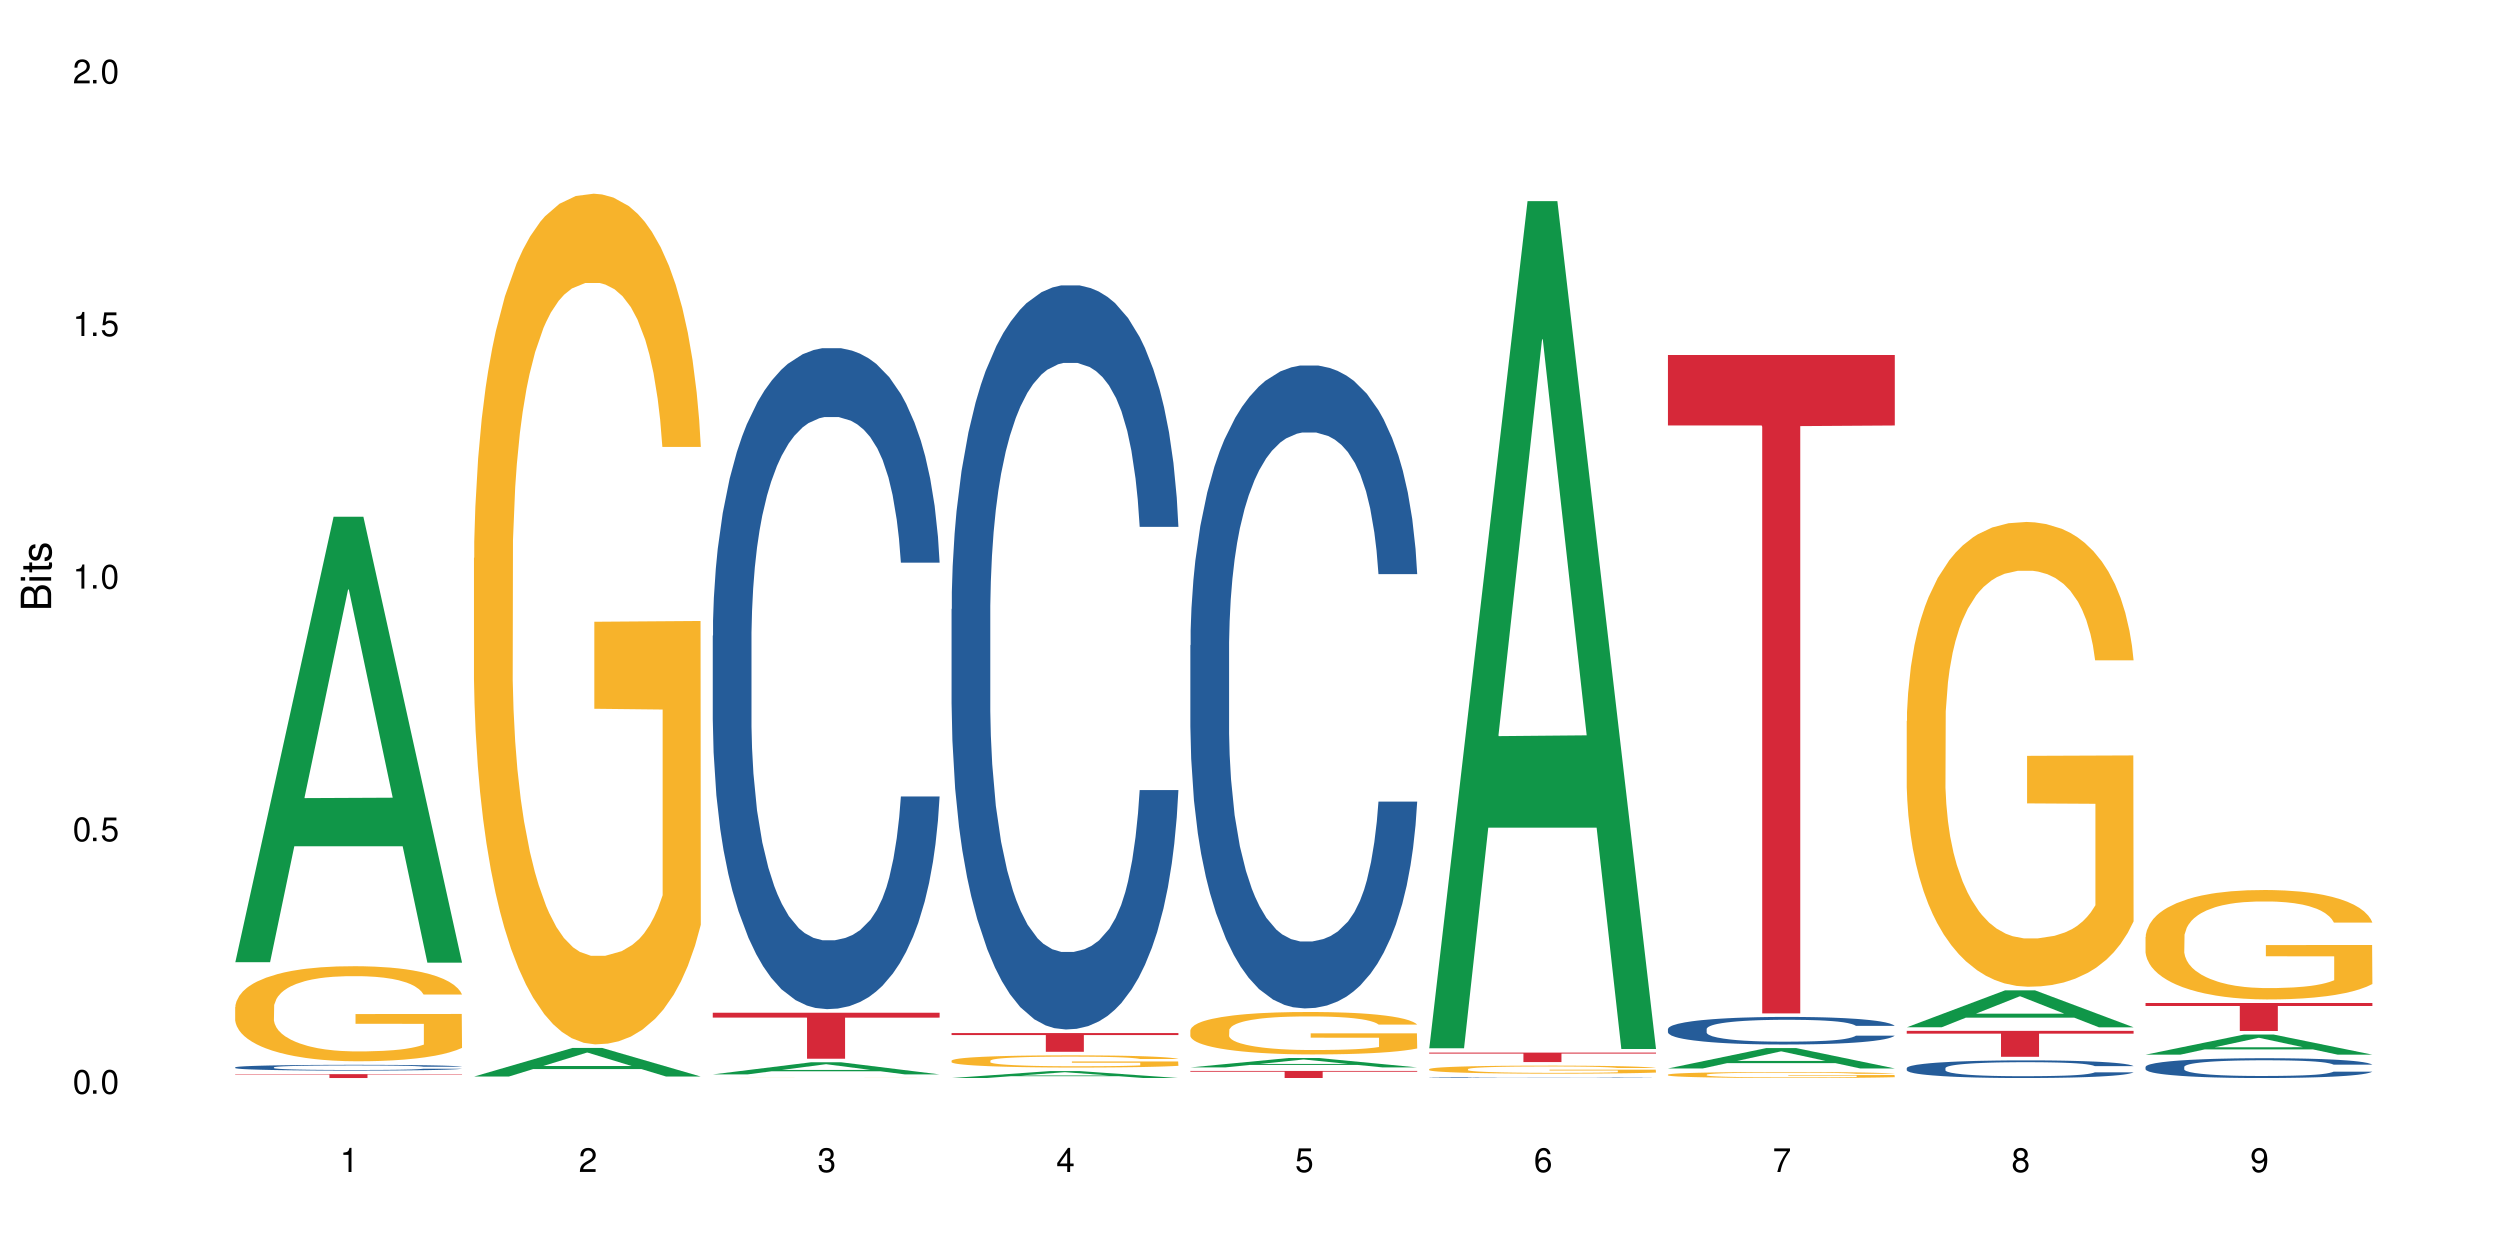 <?xml version="1.0" encoding="UTF-8"?>
<svg xmlns="http://www.w3.org/2000/svg" xmlns:xlink="http://www.w3.org/1999/xlink" width="720" height="360" viewBox="0 0 720 360">
<defs>
<g>
<g id="glyph-0-0">
</g>
<g id="glyph-0-1">
<path d="M 2.641 -6.938 C 2 -6.938 1.422 -6.656 1.078 -6.172 C 0.641 -5.562 0.406 -4.641 0.406 -3.359 C 0.406 -1.016 1.188 0.219 2.641 0.219 C 4.078 0.219 4.859 -1.016 4.859 -3.297 C 4.859 -4.641 4.656 -5.547 4.203 -6.172 C 3.844 -6.656 3.281 -6.938 2.641 -6.938 Z M 2.641 -6.188 C 3.547 -6.188 4 -5.25 4 -3.375 C 4 -1.406 3.562 -0.484 2.625 -0.484 C 1.734 -0.484 1.281 -1.438 1.281 -3.344 C 1.281 -5.25 1.734 -6.188 2.641 -6.188 Z M 2.641 -6.188 "/>
</g>
<g id="glyph-0-2">
<path d="M 1.828 -1 L 0.828 -1 L 0.828 0 L 1.828 0 Z M 1.828 -1 "/>
</g>
<g id="glyph-0-3">
<path d="M 4.562 -6.797 L 1.062 -6.797 L 0.547 -3.094 L 1.328 -3.094 C 1.719 -3.562 2.047 -3.734 2.578 -3.734 C 3.484 -3.734 4.062 -3.109 4.062 -2.094 C 4.062 -1.125 3.484 -0.531 2.578 -0.531 C 1.828 -0.531 1.375 -0.906 1.188 -1.672 L 0.328 -1.672 C 0.453 -1.109 0.547 -0.844 0.75 -0.594 C 1.125 -0.078 1.828 0.219 2.594 0.219 C 3.969 0.219 4.922 -0.781 4.922 -2.219 C 4.922 -3.562 4.031 -4.484 2.719 -4.484 C 2.25 -4.484 1.859 -4.359 1.469 -4.062 L 1.734 -5.969 L 4.562 -5.969 Z M 4.562 -6.797 "/>
</g>
<g id="glyph-0-4">
<path d="M 2.484 -4.938 L 2.484 0 L 3.328 0 L 3.328 -6.938 L 2.766 -6.938 C 2.469 -5.875 2.281 -5.734 0.984 -5.562 L 0.984 -4.938 Z M 2.484 -4.938 "/>
</g>
<g id="glyph-0-5">
<path d="M 4.859 -0.828 L 1.281 -0.828 C 1.359 -1.406 1.672 -1.781 2.5 -2.281 L 3.469 -2.828 C 4.406 -3.344 4.906 -4.062 4.906 -4.906 C 4.906 -5.484 4.672 -6.031 4.266 -6.406 C 3.859 -6.766 3.375 -6.938 2.719 -6.938 C 1.859 -6.938 1.219 -6.625 0.844 -6.031 C 0.609 -5.672 0.5 -5.234 0.484 -4.531 L 1.328 -4.531 C 1.359 -5.016 1.406 -5.281 1.531 -5.516 C 1.75 -5.938 2.188 -6.203 2.703 -6.203 C 3.469 -6.203 4.031 -5.641 4.031 -4.891 C 4.031 -4.344 3.719 -3.859 3.125 -3.516 L 2.234 -3 C 0.812 -2.172 0.406 -1.531 0.328 -0.016 L 4.859 -0.016 Z M 4.859 -0.828 "/>
</g>
<g id="glyph-0-6">
<path d="M 2.125 -3.188 L 2.578 -3.188 C 3.5 -3.188 3.984 -2.766 3.984 -1.922 C 3.984 -1.062 3.469 -0.531 2.594 -0.531 C 1.656 -0.531 1.203 -1 1.156 -2.016 L 0.312 -2.016 C 0.344 -1.453 0.438 -1.094 0.609 -0.781 C 0.953 -0.109 1.625 0.219 2.547 0.219 C 3.953 0.219 4.859 -0.625 4.859 -1.938 C 4.859 -2.828 4.516 -3.297 3.703 -3.594 C 4.344 -3.844 4.656 -4.328 4.656 -5.031 C 4.656 -6.219 3.875 -6.938 2.578 -6.938 C 1.203 -6.938 0.484 -6.172 0.453 -4.703 L 1.297 -4.703 C 1.312 -5.125 1.344 -5.359 1.453 -5.578 C 1.641 -5.969 2.062 -6.203 2.594 -6.203 C 3.344 -6.203 3.797 -5.75 3.797 -5 C 3.797 -4.516 3.609 -4.219 3.25 -4.047 C 3.016 -3.953 2.703 -3.922 2.125 -3.906 Z M 2.125 -3.188 "/>
</g>
<g id="glyph-0-7">
<path d="M 3.141 -1.672 L 3.141 0 L 3.984 0 L 3.984 -1.672 L 4.984 -1.672 L 4.984 -2.438 L 3.984 -2.438 L 3.984 -6.938 L 3.359 -6.938 L 0.266 -2.578 L 0.266 -1.672 Z M 3.141 -2.438 L 1 -2.438 L 3.141 -5.5 Z M 3.141 -2.438 "/>
</g>
<g id="glyph-0-8">
<path d="M 4.781 -5.125 C 4.609 -6.266 3.891 -6.938 2.844 -6.938 C 2.094 -6.938 1.422 -6.578 1.031 -5.953 C 0.594 -5.266 0.406 -4.422 0.406 -3.172 C 0.406 -2 0.578 -1.25 0.984 -0.641 C 1.359 -0.078 1.953 0.219 2.703 0.219 C 3.984 0.219 4.922 -0.75 4.922 -2.094 C 4.922 -3.375 4.062 -4.281 2.844 -4.281 C 2.172 -4.281 1.641 -4.031 1.281 -3.516 C 1.281 -5.234 1.828 -6.188 2.797 -6.188 C 3.391 -6.188 3.797 -5.797 3.938 -5.125 Z M 2.734 -3.531 C 3.547 -3.531 4.062 -2.953 4.062 -2.031 C 4.062 -1.156 3.484 -0.531 2.703 -0.531 C 1.922 -0.531 1.328 -1.188 1.328 -2.078 C 1.328 -2.938 1.906 -3.531 2.734 -3.531 Z M 2.734 -3.531 "/>
</g>
<g id="glyph-0-9">
<path d="M 4.984 -6.797 L 0.438 -6.797 L 0.438 -5.969 L 4.109 -5.969 C 2.5 -3.656 1.828 -2.234 1.328 0 L 2.219 0 C 2.594 -2.172 3.453 -4.047 4.984 -6.094 Z M 4.984 -6.797 "/>
</g>
<g id="glyph-0-10">
<path d="M 3.75 -3.656 C 4.469 -4.094 4.688 -4.438 4.688 -5.078 C 4.688 -6.172 3.844 -6.938 2.641 -6.938 C 1.438 -6.938 0.594 -6.172 0.594 -5.094 C 0.594 -4.438 0.812 -4.094 1.516 -3.656 C 0.734 -3.266 0.359 -2.703 0.359 -1.922 C 0.359 -0.656 1.281 0.219 2.641 0.219 C 3.984 0.219 4.922 -0.656 4.922 -1.922 C 4.922 -2.703 4.531 -3.266 3.75 -3.656 Z M 2.641 -6.188 C 3.359 -6.188 3.812 -5.75 3.812 -5.062 C 3.812 -4.406 3.344 -3.984 2.641 -3.984 C 1.922 -3.984 1.453 -4.406 1.453 -5.078 C 1.453 -5.75 1.922 -6.188 2.641 -6.188 Z M 2.641 -3.266 C 3.484 -3.266 4.062 -2.719 4.062 -1.906 C 4.062 -1.078 3.484 -0.531 2.625 -0.531 C 1.797 -0.531 1.219 -1.094 1.219 -1.906 C 1.219 -2.719 1.781 -3.266 2.641 -3.266 Z M 2.641 -3.266 "/>
</g>
<g id="glyph-0-11">
<path d="M 0.516 -1.578 C 0.672 -0.453 1.406 0.219 2.438 0.219 C 3.188 0.219 3.859 -0.141 4.266 -0.766 C 4.688 -1.453 4.891 -2.297 4.891 -3.547 C 4.891 -4.719 4.703 -5.453 4.312 -6.078 C 3.938 -6.641 3.344 -6.938 2.594 -6.938 C 1.297 -6.938 0.359 -5.969 0.359 -4.625 C 0.359 -3.344 1.234 -2.453 2.453 -2.453 C 3.094 -2.453 3.578 -2.672 4.016 -3.203 C 4 -1.484 3.469 -0.531 2.5 -0.531 C 1.906 -0.531 1.484 -0.906 1.359 -1.578 Z M 2.578 -6.203 C 3.375 -6.203 3.969 -5.531 3.969 -4.641 C 3.969 -3.797 3.391 -3.188 2.547 -3.188 C 1.734 -3.188 1.234 -3.766 1.234 -4.688 C 1.234 -5.562 1.797 -6.203 2.578 -6.203 Z M 2.578 -6.203 "/>
</g>
<g id="glyph-1-0">
</g>
<g id="glyph-1-1">
<path d="M 0 -0.953 L 0 -4.891 C 0 -5.719 -0.234 -6.344 -0.734 -6.797 C -1.188 -7.234 -1.812 -7.469 -2.5 -7.469 C -3.547 -7.469 -4.188 -7 -4.625 -5.875 C -4.984 -6.688 -5.625 -7.094 -6.531 -7.094 C -7.172 -7.094 -7.734 -6.859 -8.141 -6.391 C -8.562 -5.922 -8.75 -5.344 -8.75 -4.5 L -8.75 -0.953 Z M -4.984 -2.062 L -7.766 -2.062 L -7.766 -4.219 C -7.766 -4.844 -7.688 -5.203 -7.453 -5.5 C -7.219 -5.812 -6.859 -5.969 -6.375 -5.969 C -5.891 -5.969 -5.531 -5.812 -5.297 -5.5 C -5.062 -5.203 -4.984 -4.844 -4.984 -4.219 Z M -0.984 -2.062 L -4 -2.062 L -4 -4.781 C -4 -5.766 -3.438 -6.359 -2.484 -6.359 C -1.547 -6.359 -0.984 -5.766 -0.984 -4.781 Z M -0.984 -2.062 "/>
</g>
<g id="glyph-1-2">
<path d="M -6.281 -1.797 L -6.281 -0.797 L 0 -0.797 L 0 -1.797 Z M -8.75 -1.797 L -8.75 -0.797 L -7.484 -0.797 L -7.484 -1.797 Z M -8.75 -1.797 "/>
</g>
<g id="glyph-1-3">
<path d="M -6.281 -3.047 L -6.281 -2.016 L -8.016 -2.016 L -8.016 -1.016 L -6.281 -1.016 L -6.281 -0.172 L -5.469 -0.172 L -5.469 -1.016 L -0.719 -1.016 C -0.078 -1.016 0.281 -1.453 0.281 -2.234 C 0.281 -2.5 0.25 -2.719 0.188 -3.047 L -0.641 -3.047 C -0.609 -2.906 -0.594 -2.766 -0.594 -2.562 C -0.594 -2.141 -0.719 -2.016 -1.156 -2.016 L -5.469 -2.016 L -5.469 -3.047 Z M -6.281 -3.047 "/>
</g>
<g id="glyph-1-4">
<path d="M -4.531 -5.25 C -5.766 -5.25 -6.469 -4.422 -6.469 -2.969 C -6.469 -1.516 -5.719 -0.562 -4.547 -0.562 C -3.562 -0.562 -3.094 -1.062 -2.734 -2.562 L -2.516 -3.484 C -2.344 -4.188 -2.094 -4.469 -1.641 -4.469 C -1.047 -4.469 -0.641 -3.875 -0.641 -3 C -0.641 -2.453 -0.797 -2 -1.062 -1.75 C -1.25 -1.594 -1.422 -1.531 -1.875 -1.469 L -1.875 -0.406 C -0.422 -0.453 0.281 -1.266 0.281 -2.922 C 0.281 -4.5 -0.5 -5.516 -1.719 -5.516 C -2.656 -5.516 -3.172 -4.984 -3.469 -3.734 L -3.703 -2.766 C -3.891 -1.953 -4.156 -1.609 -4.594 -1.609 C -5.188 -1.609 -5.547 -2.125 -5.547 -2.938 C -5.547 -3.75 -5.203 -4.172 -4.531 -4.203 Z M -4.531 -5.25 "/>
</g>
</g>
</defs>
<rect x="-72" y="-36" width="864" height="432" fill="rgb(100%, 100%, 100%)" fill-opacity="1"/>
<path fill-rule="nonzero" fill="rgb(6.275%, 58.824%, 28.235%)" fill-opacity="1" d="M 67.73 277.121 L 67.801 277 L 96.07 148.828 L 104.656 148.828 L 133.066 277.242 L 123.082 277.242 L 115.965 243.723 L 84.762 243.723 L 77.781 277.121 L 67.73 277.121 L 87.766 229.855 L 113.102 229.734 L 100.469 169.809 L 100.328 169.688 L 100.188 170.047 L 87.695 229.734 L 87.766 229.855 Z M 67.73 277.121 "/>
<path fill-rule="nonzero" fill="rgb(14.51%, 36.078%, 60%)" fill-opacity="1" d="M 67.73 307.395 L 67.812 307.391 L 67.812 307.355 L 68.051 307.297 L 68.605 307.227 L 69.164 307.176 L 70.598 307.086 L 72.59 307 L 74.664 306.934 L 76.176 306.895 L 77.531 306.863 L 80.637 306.809 L 82.629 306.777 L 84.781 306.754 L 87.41 306.727 L 89.324 306.711 L 93.625 306.688 L 96.812 306.676 L 99.281 306.672 L 104.621 306.672 L 107.809 306.68 L 110.117 306.688 L 112.668 306.699 L 114.82 306.711 L 118.562 306.746 L 121.91 306.789 L 123.426 306.812 L 125.816 306.859 L 127.648 306.902 L 128.922 306.945 L 130.355 307 L 131.629 307.066 L 132.586 307.145 L 133.066 307.211 L 121.91 307.211 L 121.352 307.148 L 120.715 307.102 L 119.52 307.039 L 118.324 306.996 L 116.652 306.953 L 115.137 306.926 L 113.066 306.895 L 111.234 306.879 L 109.32 306.863 L 107.488 306.855 L 103.984 306.844 L 99.922 306.844 L 98.406 306.848 L 95.297 306.859 L 93.625 306.871 L 91.234 306.891 L 89.562 306.91 L 87.57 306.941 L 86.215 306.969 L 84.543 307.008 L 83.348 307.043 L 81.992 307.094 L 81.195 307.129 L 80.48 307.172 L 79.84 307.223 L 79.363 307.273 L 79.043 307.332 L 78.887 307.387 L 78.887 307.621 L 79.043 307.676 L 79.441 307.738 L 80.48 307.832 L 81.992 307.91 L 83.746 307.977 L 85.418 308.02 L 86.375 308.043 L 87.648 308.066 L 89.641 308.098 L 92.512 308.125 L 94.184 308.141 L 96.734 308.152 L 99.363 308.156 L 102.867 308.156 L 105.977 308.152 L 108.047 308.145 L 110.199 308.133 L 113.145 308.105 L 114.98 308.082 L 116.57 308.051 L 117.766 308.023 L 118.562 308 L 119.758 307.953 L 120.715 307.902 L 121.434 307.848 L 121.91 307.797 L 133.066 307.797 L 132.586 307.855 L 131.871 307.918 L 131.152 307.961 L 130.039 308.012 L 128.762 308.059 L 126.93 308.113 L 125.418 308.148 L 123.426 308.188 L 121.59 308.215 L 119.602 308.238 L 116.652 308.27 L 114.738 308.285 L 112.668 308.301 L 110.199 308.312 L 107.09 308.32 L 103.746 308.328 L 97.289 308.328 L 94.82 308.32 L 91.555 308.309 L 87.492 308.281 L 84.543 308.25 L 82.23 308.223 L 80.238 308.191 L 78.008 308.152 L 75.141 308.086 L 73.387 308.031 L 72.191 307.992 L 70.84 307.93 L 69.883 307.879 L 68.766 307.793 L 67.969 307.688 L 67.73 307.602 Z M 67.73 307.395 "/>
<path fill-rule="nonzero" fill="rgb(96.863%, 70.196%, 16.863%)" fill-opacity="1" d="M 67.73 289.996 L 67.812 289.969 L 67.812 289.469 L 68.129 288.344 L 68.926 286.793 L 69.961 285.52 L 71.078 284.52 L 71.793 283.992 L 72.988 283.242 L 74.023 282.691 L 76.656 281.566 L 80 280.516 L 81.832 280.066 L 83.906 279.641 L 86.852 279.164 L 88.207 278.992 L 92.352 278.59 L 97.051 278.34 L 102.23 278.266 L 104.621 278.289 L 107.887 278.391 L 112.348 278.664 L 114.898 278.914 L 116.891 279.164 L 118.961 279.492 L 121.512 279.992 L 123.902 280.59 L 125.816 281.191 L 127.727 281.941 L 129.32 282.742 L 130.676 283.617 L 131.871 284.668 L 132.586 285.543 L 133.066 286.418 L 121.988 286.418 L 121.352 285.543 L 120.637 284.867 L 119.441 284.043 L 118.246 283.441 L 117.051 282.969 L 114.82 282.316 L 112.906 281.918 L 110.516 281.566 L 108.207 281.34 L 105.578 281.191 L 103.984 281.141 L 99.762 281.141 L 95.938 281.316 L 93.707 281.516 L 92.113 281.715 L 89.879 282.094 L 88.527 282.391 L 87.73 282.594 L 85.34 283.367 L 83.746 284.066 L 82.871 284.543 L 81.754 285.293 L 80.957 285.969 L 80.082 286.969 L 79.602 287.719 L 78.965 289.418 L 78.887 293.922 L 79.125 294.871 L 79.602 295.895 L 80.238 296.797 L 81.195 297.746 L 82.152 298.473 L 83.824 299.449 L 85.258 300.098 L 86.375 300.523 L 88.527 301.199 L 89.402 301.422 L 91.473 301.875 L 93.625 302.223 L 96.254 302.523 L 98.246 302.672 L 101.434 302.797 L 105.496 302.797 L 110.277 302.648 L 113.305 302.449 L 115.379 302.25 L 116.73 302.074 L 118.406 301.797 L 119.602 301.547 L 120.715 301.273 L 122.07 300.848 L 122.07 294.871 L 102.391 294.848 L 102.391 292.047 L 132.984 292.02 L 133.066 301.797 L 131.391 302.473 L 129.32 303.125 L 127.328 303.625 L 125.258 304.051 L 122.309 304.523 L 119.918 304.824 L 116.254 305.176 L 112.906 305.398 L 109.402 305.551 L 106.293 305.625 L 102.629 305.648 L 99.363 305.602 L 95.855 305.449 L 93.066 305.25 L 90.52 305 L 87.969 304.676 L 84.781 304.148 L 82.711 303.723 L 80.559 303.199 L 78.406 302.574 L 76.496 301.898 L 75.219 301.375 L 73.945 300.773 L 72.59 300.023 L 71.316 299.172 L 70.359 298.398 L 69.484 297.523 L 68.848 296.695 L 68.211 295.57 L 67.891 294.672 L 67.73 293.895 Z M 67.73 289.996 "/>
<path fill-rule="nonzero" fill="rgb(83.922%, 15.686%, 22.353%)" fill-opacity="1" d="M 67.73 309.352 L 133.066 309.352 L 133.066 309.473 L 105.836 309.473 L 105.836 310.473 L 94.879 310.473 L 94.879 309.473 L 67.73 309.473 Z M 67.73 309.352 "/>
<path fill-rule="nonzero" fill="rgb(6.275%, 58.824%, 28.235%)" fill-opacity="1" d="M 136.504 310.043 L 136.574 310.035 L 164.844 301.809 L 173.43 301.809 L 201.836 310.051 L 191.855 310.051 L 184.738 307.898 L 153.535 307.898 L 146.555 310.043 L 136.504 310.043 L 156.535 307.008 L 181.875 307 L 169.242 303.152 L 169.102 303.145 L 168.961 303.168 L 156.469 307 L 156.535 307.008 Z M 136.504 310.043 "/>
<path fill-rule="nonzero" fill="rgb(96.863%, 70.196%, 16.863%)" fill-opacity="1" d="M 136.504 160.719 L 136.582 160.492 L 136.582 156.02 L 136.902 145.949 L 137.699 132.078 L 138.734 120.668 L 139.852 111.715 L 140.566 107.02 L 141.762 100.305 L 142.797 95.383 L 145.426 85.312 L 148.773 75.918 L 150.605 71.891 L 152.68 68.086 L 155.625 63.836 L 156.98 62.27 L 161.125 58.688 L 165.824 56.449 L 171.004 55.781 L 173.395 56.004 L 176.66 56.898 L 181.121 59.359 L 183.672 61.598 L 185.664 63.836 L 187.734 66.742 L 190.285 71.219 L 192.676 76.59 L 194.586 81.957 L 196.5 88.672 L 198.094 95.832 L 199.449 103.66 L 200.645 113.059 L 201.359 120.891 L 201.836 128.723 L 190.762 128.723 L 190.125 120.891 L 189.41 114.848 L 188.215 107.465 L 187.02 102.094 L 185.824 97.844 L 183.594 92.027 L 181.68 88.445 L 179.289 85.312 L 176.98 83.301 L 174.348 81.957 L 172.758 81.512 L 168.535 81.512 L 164.707 83.078 L 162.477 84.867 L 160.883 86.656 L 158.652 90.012 L 157.301 92.699 L 156.504 94.488 L 154.113 101.426 L 152.52 107.688 L 151.641 111.941 L 150.527 118.652 L 149.73 124.695 L 148.852 133.645 L 148.375 140.355 L 147.738 155.57 L 147.66 195.848 L 147.898 204.348 L 148.375 213.523 L 149.012 221.578 L 149.969 230.078 L 150.926 236.566 L 152.598 245.293 L 154.031 251.113 L 155.148 254.914 L 157.301 260.957 L 158.176 262.969 L 160.246 266.996 L 162.398 270.129 L 165.027 272.816 L 167.02 274.156 L 170.207 275.277 L 174.27 275.277 L 179.051 273.934 L 182.078 272.145 L 184.148 270.355 L 185.504 268.789 L 187.176 266.328 L 188.371 264.09 L 189.488 261.629 L 190.844 257.824 L 190.844 204.348 L 171.164 204.125 L 171.164 179.066 L 201.758 178.84 L 201.836 266.328 L 200.164 272.367 L 198.094 278.184 L 196.102 282.66 L 194.031 286.465 L 191.082 290.715 L 188.691 293.398 L 185.027 296.531 L 181.68 298.547 L 178.176 299.891 L 175.066 300.559 L 171.402 300.785 L 168.137 300.336 L 164.629 298.992 L 161.84 297.203 L 159.289 294.965 L 156.742 292.059 L 153.555 287.359 L 151.484 283.555 L 149.332 278.855 L 147.18 273.262 L 145.27 267.223 L 143.992 262.523 L 142.719 257.152 L 141.363 250.441 L 140.09 242.832 L 139.133 235.898 L 138.258 228.066 L 137.617 220.684 L 136.98 210.613 L 136.664 202.559 L 136.504 195.621 Z M 136.504 160.719 "/>
<path fill-rule="nonzero" fill="rgb(6.275%, 58.824%, 28.235%)" fill-opacity="1" d="M 205.277 309.426 L 205.348 309.422 L 233.617 305.93 L 242.203 305.93 L 270.609 309.43 L 260.629 309.43 L 253.508 308.516 L 222.309 308.516 L 215.328 309.426 L 205.277 309.426 L 225.309 308.137 L 250.648 308.133 L 238.012 306.5 L 237.875 306.496 L 237.734 306.508 L 225.238 308.133 L 225.309 308.137 Z M 205.277 309.426 "/>
<path fill-rule="nonzero" fill="rgb(14.51%, 36.078%, 60%)" fill-opacity="1" d="M 205.277 183.102 L 205.355 182.926 L 205.355 178.75 L 205.594 172.137 L 206.152 163.785 L 206.711 158.043 L 208.145 147.777 L 210.137 137.859 L 212.207 130.203 L 213.723 125.68 L 215.078 122.199 L 218.184 115.758 L 220.176 112.453 L 222.328 109.496 L 224.957 106.535 L 226.867 104.797 L 231.172 102.012 L 234.359 100.793 L 236.828 100.273 L 242.168 100.273 L 245.352 100.969 L 247.664 101.84 L 250.215 103.23 L 252.363 104.797 L 256.109 108.625 L 259.457 113.496 L 260.969 116.281 L 263.359 121.676 L 265.191 126.895 L 266.469 131.422 L 267.902 137.859 L 269.176 145.688 L 270.133 154.562 L 270.609 162.047 L 259.457 162.047 L 258.898 155.086 L 258.262 149.691 L 257.066 142.559 L 255.871 137.512 L 254.195 132.465 L 252.684 129.156 L 250.613 125.852 L 248.777 123.766 L 246.867 122.199 L 245.035 121.152 L 241.527 120.109 L 237.465 120.109 L 235.953 120.457 L 232.844 121.852 L 231.172 123.066 L 228.781 125.504 L 227.109 127.766 L 225.117 131.246 L 223.762 134.203 L 222.09 138.73 L 220.895 142.73 L 219.539 148.473 L 218.742 152.824 L 218.023 157.695 L 217.387 163.438 L 216.91 169.527 L 216.59 175.965 L 216.43 182.23 L 216.43 209.203 L 216.59 215.465 L 216.988 222.773 L 218.023 233.391 L 219.539 242.613 L 221.293 249.922 L 222.965 255.141 L 223.922 257.578 L 225.195 260.359 L 227.188 263.84 L 230.055 267.32 L 231.73 268.715 L 234.277 270.105 L 236.906 270.801 L 240.414 270.801 L 243.52 270.105 L 245.594 269.234 L 247.742 267.844 L 250.691 264.887 L 252.523 262.102 L 254.117 258.793 L 255.312 255.488 L 256.109 252.703 L 257.305 247.309 L 258.262 241.395 L 258.977 235.305 L 259.457 229.387 L 270.609 229.387 L 270.133 236.348 L 269.414 243.133 L 268.699 248.18 L 267.582 254.27 L 266.309 259.664 L 264.477 265.754 L 262.961 269.758 L 260.969 274.109 L 259.137 277.414 L 257.145 280.371 L 254.195 283.852 L 252.285 285.594 L 250.215 287.16 L 247.742 288.551 L 244.637 289.77 L 241.289 290.465 L 238.184 290.637 L 234.836 290.289 L 232.367 289.594 L 229.098 288.027 L 225.035 284.895 L 222.09 281.59 L 219.777 278.285 L 217.785 274.805 L 215.555 270.105 L 212.688 262.449 L 210.934 256.531 L 209.738 251.66 L 208.383 244.875 L 207.426 238.785 L 206.312 229.039 L 205.516 216.684 L 205.277 207.113 Z M 205.277 183.102 "/>
<path fill-rule="nonzero" fill="rgb(96.863%, 70.196%, 16.863%)" fill-opacity="1" d="M 205.277 310.461 L 205.676 310.461 L 206.473 310.457 L 211.57 310.457 L 214.199 310.453 L 263.359 310.453 L 265.273 310.457 L 270.609 310.457 L 250.453 310.457 L 248.062 310.453 L 229.656 310.453 L 227.426 310.457 L 218.504 310.457 L 217.625 310.461 L 216.512 310.461 L 216.43 310.465 L 217.785 310.465 L 218.742 310.469 L 229.02 310.469 L 231.172 310.473 L 252.922 310.473 L 254.277 310.469 L 259.613 310.469 L 259.613 310.465 L 239.934 310.465 L 270.531 310.465 L 270.609 310.469 L 268.938 310.473 L 215.953 310.473 L 214.039 310.469 L 207.027 310.469 L 206.391 310.465 L 205.277 310.465 Z M 205.277 310.461 "/>
<path fill-rule="nonzero" fill="rgb(83.922%, 15.686%, 22.353%)" fill-opacity="1" d="M 205.277 291.66 L 270.609 291.66 L 270.609 293.078 L 243.383 293.09 L 243.383 304.906 L 232.426 304.906 L 232.426 293.105 L 232.266 293.078 L 205.277 293.078 Z M 205.277 291.66 "/>
<path fill-rule="nonzero" fill="rgb(6.275%, 58.824%, 28.235%)" fill-opacity="1" d="M 274.051 310.473 L 274.117 310.469 L 302.387 308.473 L 310.973 308.473 L 339.383 310.473 L 329.402 310.473 L 322.281 309.953 L 291.082 309.953 L 284.102 310.473 L 274.051 310.473 L 294.082 309.734 L 319.422 309.734 L 306.785 308.801 L 306.645 308.801 L 306.508 308.805 L 294.012 309.734 L 294.082 309.734 Z M 274.051 310.473 "/>
<path fill-rule="nonzero" fill="rgb(14.51%, 36.078%, 60%)" fill-opacity="1" d="M 274.051 175.438 L 274.129 175.242 L 274.129 170.539 L 274.367 163.098 L 274.926 153.695 L 275.484 147.23 L 276.918 135.672 L 278.91 124.508 L 280.98 115.887 L 282.496 110.793 L 283.848 106.875 L 286.957 99.629 L 288.949 95.906 L 291.102 92.578 L 293.73 89.246 L 295.641 87.289 L 299.945 84.152 L 303.129 82.781 L 305.602 82.195 L 310.938 82.195 L 314.125 82.977 L 316.438 83.957 L 318.984 85.523 L 321.137 87.289 L 324.883 91.598 L 328.23 97.082 L 329.742 100.215 L 332.133 106.289 L 333.965 112.164 L 335.238 117.258 L 336.676 124.508 L 337.949 133.32 L 338.906 143.312 L 339.383 151.734 L 328.23 151.734 L 327.672 143.898 L 327.035 137.828 L 325.84 129.797 L 324.645 124.113 L 322.969 118.434 L 321.457 114.711 L 319.383 110.992 L 317.551 108.641 L 315.641 106.875 L 313.809 105.703 L 310.301 104.527 L 306.238 104.527 L 304.723 104.918 L 301.617 106.484 L 299.945 107.855 L 297.555 110.598 L 295.879 113.145 L 293.887 117.062 L 292.535 120.395 L 290.859 125.484 L 289.664 129.992 L 288.312 136.457 L 287.516 141.352 L 286.797 146.84 L 286.16 153.301 L 285.684 160.16 L 285.363 167.406 L 285.203 174.457 L 285.203 204.82 L 285.363 211.871 L 285.762 220.102 L 286.797 232.051 L 288.312 242.43 L 290.062 250.66 L 291.738 256.535 L 292.691 259.277 L 293.969 262.41 L 295.961 266.328 L 298.828 270.246 L 300.5 271.812 L 303.051 273.383 L 305.68 274.164 L 309.188 274.164 L 312.293 273.383 L 314.363 272.402 L 316.516 270.836 L 319.465 267.504 L 321.297 264.371 L 322.891 260.648 L 324.086 256.926 L 324.883 253.793 L 326.078 247.719 L 327.035 241.059 L 327.75 234.203 L 328.23 227.543 L 339.383 227.543 L 338.906 235.379 L 338.188 243.02 L 337.473 248.699 L 336.355 255.555 L 335.082 261.629 L 333.25 268.484 L 331.734 272.988 L 329.742 277.887 L 327.91 281.609 L 325.918 284.938 L 322.969 288.855 L 321.059 290.816 L 318.984 292.578 L 316.516 294.145 L 313.41 295.516 L 310.062 296.301 L 306.957 296.496 L 303.609 296.105 L 301.141 295.32 L 297.871 293.559 L 293.809 290.031 L 290.859 286.309 L 288.551 282.59 L 286.559 278.672 L 284.328 273.383 L 281.457 264.762 L 279.707 258.102 L 278.512 252.617 L 277.156 244.977 L 276.199 238.121 L 275.086 227.152 L 274.289 213.242 L 274.051 202.469 Z M 274.051 175.438 "/>
<path fill-rule="nonzero" fill="rgb(96.863%, 70.196%, 16.863%)" fill-opacity="1" d="M 274.051 305.445 L 274.129 305.441 L 274.129 305.379 L 274.449 305.234 L 275.246 305.035 L 276.281 304.871 L 277.395 304.742 L 278.113 304.676 L 279.309 304.578 L 280.344 304.508 L 282.973 304.363 L 286.32 304.23 L 288.152 304.172 L 290.223 304.117 L 293.172 304.055 L 294.527 304.035 L 298.668 303.984 L 303.371 303.949 L 308.547 303.941 L 310.938 303.945 L 314.207 303.957 L 318.668 303.992 L 321.219 304.023 L 323.207 304.055 L 325.281 304.098 L 327.832 304.164 L 330.219 304.238 L 332.133 304.316 L 334.043 304.414 L 335.637 304.516 L 336.992 304.629 L 338.188 304.762 L 338.906 304.875 L 339.383 304.984 L 328.309 304.984 L 327.672 304.875 L 326.953 304.789 L 325.758 304.68 L 324.562 304.605 L 323.367 304.543 L 321.137 304.461 L 319.227 304.41 L 316.836 304.363 L 314.523 304.336 L 311.895 304.316 L 310.301 304.309 L 306.078 304.309 L 302.254 304.332 L 300.023 304.359 L 298.43 304.383 L 296.199 304.43 L 294.844 304.469 L 294.047 304.496 L 291.656 304.594 L 290.062 304.684 L 289.188 304.746 L 288.07 304.844 L 287.273 304.93 L 286.398 305.059 L 285.922 305.152 L 285.285 305.371 L 285.203 305.949 L 285.441 306.07 L 285.922 306.199 L 286.559 306.316 L 287.516 306.438 L 288.469 306.531 L 290.145 306.656 L 291.578 306.738 L 292.691 306.793 L 294.844 306.879 L 295.723 306.91 L 297.793 306.969 L 299.945 307.012 L 302.574 307.051 L 304.566 307.07 L 307.75 307.086 L 311.816 307.086 L 316.598 307.066 L 319.625 307.043 L 321.695 307.016 L 323.051 306.992 L 324.723 306.957 L 325.918 306.926 L 327.035 306.891 L 328.387 306.836 L 328.387 306.07 L 308.707 306.066 L 308.707 305.707 L 339.305 305.703 L 339.383 306.957 L 337.711 307.043 L 335.637 307.129 L 333.645 307.191 L 331.574 307.246 L 328.625 307.309 L 326.238 307.344 L 322.57 307.391 L 319.227 307.418 L 315.719 307.438 L 312.613 307.449 L 308.945 307.453 L 305.68 307.445 L 302.176 307.426 L 299.387 307.398 L 296.836 307.367 L 294.285 307.328 L 291.102 307.258 L 289.027 307.203 L 286.875 307.137 L 284.727 307.059 L 282.812 306.969 L 281.539 306.902 L 280.266 306.828 L 278.91 306.73 L 277.633 306.621 L 276.68 306.523 L 275.801 306.41 L 275.164 306.305 L 274.527 306.16 L 274.207 306.043 L 274.051 305.945 Z M 274.051 305.445 "/>
<path fill-rule="nonzero" fill="rgb(83.922%, 15.686%, 22.353%)" fill-opacity="1" d="M 274.051 297.52 L 339.383 297.52 L 339.383 298.098 L 312.152 298.102 L 312.152 302.918 L 301.199 302.918 L 301.199 298.105 L 301.039 298.098 L 274.051 298.098 Z M 274.051 297.52 "/>
<path fill-rule="nonzero" fill="rgb(6.275%, 58.824%, 28.235%)" fill-opacity="1" d="M 342.82 307.414 L 342.891 307.41 L 371.16 304.703 L 379.746 304.703 L 408.156 307.414 L 398.176 307.414 L 391.055 306.707 L 359.852 306.707 L 352.875 307.414 L 342.82 307.414 L 362.855 306.414 L 388.191 306.41 L 375.559 305.145 L 375.418 305.145 L 375.281 305.148 L 362.785 306.41 L 362.855 306.414 Z M 342.82 307.414 "/>
<path fill-rule="nonzero" fill="rgb(14.51%, 36.078%, 60%)" fill-opacity="1" d="M 342.82 185.84 L 342.902 185.668 L 342.902 181.609 L 343.141 175.176 L 343.699 167.055 L 344.258 161.469 L 345.691 151.484 L 347.684 141.836 L 349.754 134.391 L 351.266 129.988 L 352.621 126.605 L 355.73 120.344 L 357.723 117.129 L 359.871 114.25 L 362.5 111.371 L 364.414 109.68 L 368.715 106.973 L 371.902 105.789 L 374.375 105.281 L 379.711 105.281 L 382.898 105.957 L 385.211 106.805 L 387.758 108.156 L 389.91 109.68 L 393.656 113.402 L 397 118.141 L 398.516 120.852 L 400.906 126.098 L 402.738 131.176 L 404.012 135.574 L 405.445 141.836 L 406.723 149.453 L 407.68 158.082 L 408.156 165.359 L 397 165.359 L 396.445 158.59 L 395.805 153.344 L 394.609 146.406 L 393.414 141.496 L 391.742 136.59 L 390.23 133.375 L 388.156 130.16 L 386.324 128.129 L 384.414 126.605 L 382.578 125.59 L 379.074 124.574 L 375.012 124.574 L 373.496 124.91 L 370.391 126.266 L 368.715 127.449 L 366.324 129.82 L 364.652 132.02 L 362.66 135.406 L 361.305 138.281 L 359.633 142.684 L 358.438 146.574 L 357.082 152.16 L 356.285 156.391 L 355.57 161.129 L 354.934 166.715 L 354.453 172.637 L 354.137 178.898 L 353.977 184.992 L 353.977 211.227 L 354.137 217.316 L 354.535 224.426 L 355.57 234.75 L 357.082 243.719 L 358.836 250.828 L 360.508 255.906 L 361.465 258.273 L 362.742 260.98 L 364.734 264.367 L 367.602 267.75 L 369.273 269.105 L 371.824 270.461 L 374.453 271.137 L 377.957 271.137 L 381.066 270.461 L 383.137 269.613 L 385.289 268.258 L 388.238 265.383 L 390.07 262.676 L 391.664 259.457 L 392.859 256.242 L 393.656 253.535 L 394.852 248.289 L 395.805 242.535 L 396.523 236.609 L 397 230.855 L 408.156 230.855 L 407.68 237.625 L 406.961 244.227 L 406.242 249.133 L 405.129 255.059 L 403.852 260.305 L 402.02 266.227 L 400.508 270.121 L 398.516 274.352 L 396.684 277.566 L 394.691 280.445 L 391.742 283.828 L 389.832 285.52 L 387.758 287.043 L 385.289 288.398 L 382.18 289.582 L 378.836 290.262 L 375.727 290.43 L 372.383 290.09 L 369.91 289.414 L 366.645 287.891 L 362.582 284.844 L 359.633 281.629 L 357.324 278.414 L 355.332 275.027 L 353.102 270.461 L 350.23 263.012 L 348.48 257.258 L 347.285 252.52 L 345.93 245.918 L 344.973 239.996 L 343.859 230.52 L 343.062 218.504 L 342.82 209.195 Z M 342.82 185.84 "/>
<path fill-rule="nonzero" fill="rgb(96.863%, 70.196%, 16.863%)" fill-opacity="1" d="M 342.82 296.688 L 342.902 296.68 L 342.902 296.453 L 343.219 295.953 L 344.016 295.262 L 345.051 294.691 L 346.168 294.242 L 346.887 294.008 L 348.082 293.676 L 349.117 293.43 L 351.746 292.926 L 355.094 292.457 L 356.926 292.258 L 358.996 292.066 L 361.945 291.855 L 363.297 291.777 L 367.441 291.598 L 372.141 291.484 L 377.32 291.453 L 379.711 291.465 L 382.977 291.508 L 387.441 291.633 L 389.988 291.742 L 391.98 291.855 L 394.055 292 L 396.602 292.223 L 398.992 292.492 L 400.906 292.758 L 402.816 293.094 L 404.41 293.449 L 405.766 293.84 L 406.961 294.312 L 407.68 294.703 L 408.156 295.094 L 397.082 295.094 L 396.445 294.703 L 395.727 294.398 L 394.531 294.031 L 393.336 293.762 L 392.141 293.551 L 389.91 293.262 L 387.996 293.082 L 385.609 292.926 L 383.297 292.824 L 380.668 292.758 L 379.074 292.734 L 374.852 292.734 L 371.027 292.816 L 368.797 292.902 L 367.203 292.992 L 364.973 293.16 L 363.617 293.293 L 362.82 293.383 L 360.43 293.73 L 358.836 294.043 L 357.961 294.254 L 356.844 294.59 L 356.047 294.891 L 355.172 295.34 L 354.695 295.672 L 354.055 296.434 L 353.977 298.441 L 354.215 298.867 L 354.695 299.324 L 355.332 299.727 L 356.285 300.152 L 357.242 300.473 L 358.918 300.91 L 360.352 301.199 L 361.465 301.391 L 363.617 301.691 L 364.492 301.793 L 366.566 301.992 L 368.715 302.148 L 371.344 302.281 L 373.336 302.352 L 376.523 302.406 L 380.59 302.406 L 385.367 302.34 L 388.395 302.25 L 390.469 302.16 L 391.824 302.082 L 393.496 301.961 L 394.691 301.848 L 395.805 301.727 L 397.16 301.535 L 397.16 298.867 L 377.48 298.855 L 377.48 297.605 L 408.074 297.594 L 408.156 301.961 L 406.484 302.262 L 404.41 302.551 L 402.418 302.773 L 400.348 302.965 L 397.398 303.176 L 395.008 303.309 L 391.344 303.465 L 387.996 303.566 L 384.492 303.633 L 381.387 303.668 L 377.719 303.68 L 374.453 303.656 L 370.949 303.59 L 368.16 303.5 L 365.609 303.387 L 363.059 303.242 L 359.871 303.008 L 357.801 302.82 L 355.648 302.586 L 353.5 302.305 L 351.586 302.004 L 350.312 301.77 L 349.035 301.5 L 347.684 301.168 L 346.406 300.785 L 345.449 300.441 L 344.574 300.051 L 343.938 299.68 L 343.301 299.18 L 342.98 298.777 L 342.82 298.43 Z M 342.82 296.688 "/>
<path fill-rule="nonzero" fill="rgb(83.922%, 15.686%, 22.353%)" fill-opacity="1" d="M 342.82 308.438 L 408.156 308.438 L 408.156 308.656 L 380.926 308.66 L 380.926 310.473 L 369.973 310.473 L 369.973 308.66 L 369.812 308.656 L 342.82 308.656 Z M 342.82 308.438 "/>
<path fill-rule="nonzero" fill="rgb(6.275%, 58.824%, 28.235%)" fill-opacity="1" d="M 411.594 301.891 L 411.664 301.66 L 439.934 57.918 L 448.52 57.918 L 476.93 302.117 L 466.945 302.117 L 459.828 238.375 L 428.625 238.375 L 421.645 301.891 L 411.594 301.891 L 431.629 212.004 L 456.965 211.773 L 444.332 97.812 L 444.191 97.586 L 444.051 98.273 L 431.559 211.773 L 431.629 212.004 Z M 411.594 301.891 "/>
<path fill-rule="nonzero" fill="rgb(14.51%, 36.078%, 60%)" fill-opacity="1" d="M 411.594 310.344 L 411.676 310.344 L 411.676 310.34 L 411.914 310.328 L 412.473 310.32 L 413.027 310.312 L 414.461 310.301 L 416.453 310.289 L 418.527 310.277 L 420.039 310.273 L 421.395 310.27 L 424.5 310.262 L 426.492 310.258 L 428.645 310.254 L 431.273 310.25 L 433.188 310.25 L 437.488 310.246 L 440.676 310.242 L 451.672 310.242 L 453.98 310.246 L 456.531 310.246 L 458.684 310.25 L 462.426 310.254 L 465.773 310.258 L 467.289 310.262 L 469.68 310.27 L 471.512 310.273 L 472.785 310.281 L 474.219 310.289 L 475.496 310.297 L 476.449 310.309 L 476.93 310.316 L 465.773 310.316 L 465.215 310.309 L 464.578 310.305 L 463.383 310.293 L 462.188 310.289 L 460.516 310.281 L 459 310.277 L 456.93 310.273 L 455.098 310.27 L 451.352 310.27 L 447.848 310.266 L 442.27 310.266 L 439.164 310.27 L 437.488 310.27 L 435.098 310.273 L 433.426 310.277 L 431.434 310.281 L 430.078 310.285 L 428.406 310.289 L 427.211 310.293 L 425.855 310.301 L 425.059 310.309 L 424.344 310.312 L 423.707 310.32 L 423.227 310.328 L 422.91 310.336 L 422.75 310.344 L 422.75 310.375 L 422.91 310.383 L 423.309 310.391 L 424.344 310.402 L 425.855 310.414 L 427.609 310.426 L 429.281 310.43 L 430.238 310.434 L 431.512 310.438 L 433.504 310.441 L 436.375 310.445 L 438.047 310.445 L 440.598 310.449 L 451.91 310.449 L 454.062 310.445 L 457.008 310.441 L 458.844 310.438 L 460.438 310.434 L 461.629 310.43 L 462.426 310.426 L 463.621 310.422 L 464.578 310.414 L 465.297 310.406 L 465.773 310.398 L 476.93 310.398 L 476.449 310.406 L 475.734 310.414 L 475.016 310.422 L 473.902 310.43 L 472.625 310.438 L 470.793 310.441 L 469.281 310.449 L 467.289 310.453 L 465.457 310.457 L 463.465 310.461 L 460.516 310.465 L 458.602 310.469 L 456.531 310.469 L 454.062 310.473 L 438.684 310.473 L 435.418 310.469 L 431.355 310.465 L 428.406 310.461 L 426.094 310.457 L 424.105 310.453 L 421.871 310.449 L 419.004 310.438 L 417.25 310.434 L 416.055 310.426 L 414.703 310.418 L 413.746 310.41 L 412.629 310.398 L 411.832 310.383 L 411.594 310.371 Z M 411.594 310.344 "/>
<path fill-rule="nonzero" fill="rgb(96.863%, 70.196%, 16.863%)" fill-opacity="1" d="M 411.594 307.895 L 411.676 307.891 L 411.676 307.852 L 411.992 307.754 L 412.789 307.625 L 413.824 307.516 L 414.941 307.43 L 415.656 307.387 L 416.852 307.324 L 417.891 307.277 L 420.52 307.18 L 423.863 307.09 L 425.695 307.055 L 427.77 307.016 L 430.715 306.977 L 432.07 306.961 L 436.215 306.93 L 440.914 306.906 L 446.094 306.902 L 448.484 306.902 L 451.75 306.91 L 456.211 306.934 L 458.762 306.957 L 460.754 306.977 L 462.824 307.004 L 465.375 307.047 L 467.766 307.098 L 469.68 307.148 L 471.59 307.211 L 473.184 307.281 L 474.539 307.355 L 475.734 307.441 L 476.449 307.516 L 476.93 307.59 L 465.855 307.59 L 465.215 307.516 L 464.5 307.461 L 463.305 307.391 L 462.109 307.34 L 460.914 307.301 L 458.684 307.242 L 456.77 307.211 L 454.379 307.18 L 452.07 307.16 L 449.441 307.148 L 447.848 307.145 L 443.625 307.145 L 439.801 307.16 L 437.57 307.176 L 435.977 307.191 L 433.746 307.227 L 432.391 307.25 L 431.594 307.266 L 429.203 307.332 L 427.609 307.391 L 426.734 307.434 L 425.617 307.496 L 424.82 307.555 L 423.945 307.637 L 423.465 307.703 L 422.828 307.844 L 422.75 308.227 L 422.988 308.309 L 423.465 308.395 L 424.105 308.469 L 425.059 308.551 L 426.016 308.613 L 427.688 308.695 L 429.125 308.75 L 430.238 308.785 L 432.391 308.844 L 433.266 308.863 L 435.336 308.898 L 437.488 308.93 L 440.117 308.957 L 442.109 308.969 L 445.297 308.98 L 449.359 308.98 L 454.141 308.965 L 457.168 308.949 L 459.242 308.934 L 460.594 308.918 L 462.27 308.895 L 463.465 308.871 L 464.578 308.848 L 465.934 308.812 L 465.934 308.309 L 446.254 308.305 L 446.254 308.066 L 476.848 308.066 L 476.93 308.895 L 475.254 308.953 L 473.184 309.008 L 471.191 309.047 L 469.121 309.086 L 466.172 309.125 L 463.781 309.148 L 460.117 309.18 L 456.77 309.199 L 453.266 309.211 L 450.156 309.219 L 446.492 309.219 L 443.227 309.215 L 439.719 309.203 L 436.93 309.188 L 434.383 309.164 L 431.832 309.137 L 428.645 309.094 L 426.574 309.059 L 424.422 309.012 L 422.27 308.961 L 420.359 308.902 L 419.082 308.859 L 417.809 308.809 L 416.453 308.742 L 415.18 308.672 L 414.223 308.605 L 413.348 308.531 L 412.711 308.461 L 412.074 308.367 L 411.754 308.289 L 411.594 308.227 Z M 411.594 307.895 "/>
<path fill-rule="nonzero" fill="rgb(83.922%, 15.686%, 22.353%)" fill-opacity="1" d="M 411.594 303.141 L 476.93 303.141 L 476.93 303.434 L 449.699 303.438 L 449.699 305.879 L 438.746 305.879 L 438.746 303.438 L 438.586 303.434 L 411.594 303.434 Z M 411.594 303.141 "/>
<path fill-rule="nonzero" fill="rgb(6.275%, 58.824%, 28.235%)" fill-opacity="1" d="M 480.367 307.711 L 480.438 307.703 L 508.707 301.844 L 517.293 301.844 L 545.703 307.715 L 535.719 307.715 L 528.602 306.184 L 497.398 306.184 L 490.418 307.711 L 480.367 307.711 L 500.398 305.547 L 525.738 305.543 L 513.105 302.805 L 512.965 302.797 L 512.824 302.812 L 500.332 305.543 L 500.398 305.547 Z M 480.367 307.711 "/>
<path fill-rule="nonzero" fill="rgb(14.51%, 36.078%, 60%)" fill-opacity="1" d="M 480.367 296.336 L 480.445 296.328 L 480.445 296.152 L 480.688 295.879 L 481.242 295.531 L 481.801 295.289 L 483.234 294.863 L 485.227 294.449 L 487.301 294.129 L 488.812 293.941 L 490.168 293.797 L 493.273 293.527 L 495.266 293.391 L 497.418 293.266 L 500.047 293.141 L 501.961 293.07 L 506.262 292.953 L 509.449 292.902 L 511.918 292.879 L 517.258 292.879 L 520.445 292.91 L 522.754 292.945 L 525.305 293.004 L 527.457 293.07 L 531.199 293.23 L 534.547 293.434 L 536.059 293.547 L 538.449 293.773 L 540.285 293.992 L 541.559 294.18 L 542.992 294.449 L 544.266 294.773 L 545.223 295.145 L 545.703 295.457 L 534.547 295.457 L 533.988 295.168 L 533.352 294.941 L 532.156 294.645 L 530.961 294.434 L 529.289 294.223 L 527.773 294.086 L 525.703 293.949 L 523.871 293.859 L 521.957 293.797 L 520.125 293.75 L 516.621 293.707 L 512.555 293.707 L 511.043 293.723 L 507.934 293.781 L 506.262 293.832 L 503.871 293.934 L 502.199 294.027 L 500.207 294.172 L 498.852 294.297 L 497.18 294.484 L 495.984 294.652 L 494.629 294.891 L 493.832 295.074 L 493.117 295.277 L 492.477 295.516 L 492 295.77 L 491.68 296.039 L 491.523 296.301 L 491.523 297.426 L 491.68 297.684 L 492.078 297.992 L 493.117 298.434 L 494.629 298.816 L 496.383 299.121 L 498.055 299.34 L 499.012 299.441 L 500.285 299.559 L 502.277 299.703 L 505.145 299.848 L 506.82 299.906 L 509.367 299.965 L 512 299.992 L 515.504 299.992 L 518.613 299.965 L 520.684 299.93 L 522.836 299.871 L 525.781 299.746 L 527.613 299.629 L 529.207 299.492 L 530.402 299.355 L 531.199 299.238 L 532.395 299.012 L 533.352 298.766 L 534.07 298.512 L 534.547 298.266 L 545.703 298.266 L 545.223 298.555 L 544.508 298.84 L 543.789 299.051 L 542.672 299.305 L 541.398 299.527 L 539.566 299.781 L 538.051 299.949 L 536.059 300.133 L 534.227 300.27 L 532.234 300.395 L 529.289 300.539 L 527.375 300.609 L 525.305 300.676 L 522.836 300.734 L 519.727 300.785 L 516.379 300.812 L 513.273 300.82 L 509.926 300.805 L 507.457 300.777 L 504.191 300.711 L 500.125 300.582 L 497.18 300.445 L 494.867 300.305 L 492.875 300.16 L 490.645 299.965 L 487.777 299.645 L 486.023 299.398 L 484.828 299.195 L 483.473 298.91 L 482.52 298.656 L 481.402 298.25 L 480.605 297.734 L 480.367 297.336 Z M 480.367 296.336 "/>
<path fill-rule="nonzero" fill="rgb(96.863%, 70.196%, 16.863%)" fill-opacity="1" d="M 480.367 309.48 L 480.445 309.48 L 480.445 309.449 L 480.766 309.379 L 481.562 309.277 L 482.598 309.199 L 483.715 309.133 L 484.43 309.102 L 485.625 309.055 L 486.66 309.02 L 489.289 308.949 L 492.637 308.883 L 494.469 308.852 L 496.543 308.824 L 499.488 308.797 L 500.844 308.785 L 504.988 308.758 L 509.688 308.742 L 514.867 308.738 L 517.258 308.738 L 520.523 308.746 L 524.984 308.766 L 527.535 308.781 L 529.527 308.797 L 531.598 308.816 L 534.148 308.848 L 536.539 308.887 L 538.449 308.926 L 540.363 308.973 L 541.957 309.023 L 543.312 309.078 L 544.508 309.145 L 545.223 309.199 L 545.703 309.254 L 534.625 309.254 L 533.988 309.199 L 533.273 309.156 L 532.078 309.105 L 530.883 309.066 L 529.688 309.035 L 527.457 308.996 L 525.543 308.969 L 523.152 308.949 L 520.844 308.934 L 518.215 308.926 L 516.621 308.922 L 512.398 308.922 L 508.574 308.934 L 506.34 308.945 L 504.746 308.957 L 502.516 308.98 L 501.164 309 L 500.367 309.012 L 497.977 309.062 L 496.383 309.105 L 495.504 309.137 L 494.391 309.184 L 493.594 309.227 L 492.719 309.289 L 492.238 309.336 L 491.602 309.445 L 491.523 309.73 L 491.762 309.789 L 492.238 309.855 L 492.875 309.914 L 493.832 309.973 L 494.789 310.02 L 496.461 310.082 L 497.895 310.121 L 499.012 310.148 L 501.164 310.191 L 502.039 310.207 L 504.109 310.234 L 506.262 310.258 L 508.891 310.277 L 510.883 310.285 L 514.07 310.293 L 518.133 310.293 L 522.914 310.285 L 525.941 310.27 L 528.012 310.258 L 529.367 310.246 L 531.039 310.23 L 532.234 310.215 L 533.352 310.195 L 534.707 310.168 L 534.707 309.789 L 515.027 309.789 L 515.027 309.613 L 545.621 309.609 L 545.703 310.23 L 544.027 310.273 L 541.957 310.312 L 539.965 310.344 L 537.895 310.371 L 534.945 310.402 L 532.555 310.422 L 528.891 310.441 L 525.543 310.457 L 522.039 310.469 L 518.93 310.473 L 515.266 310.473 L 512 310.469 L 508.492 310.461 L 505.703 310.449 L 503.156 310.434 L 500.605 310.41 L 497.418 310.379 L 495.348 310.352 L 493.195 310.316 L 491.043 310.277 L 489.133 310.234 L 487.855 310.203 L 486.582 310.164 L 485.227 310.117 L 483.953 310.062 L 482.996 310.016 L 482.121 309.957 L 481.484 309.906 L 480.844 309.836 L 480.527 309.777 L 480.367 309.73 Z M 480.367 309.48 "/>
<path fill-rule="nonzero" fill="rgb(83.922%, 15.686%, 22.353%)" fill-opacity="1" d="M 480.367 102.242 L 545.703 102.242 L 545.703 122.539 L 518.473 122.719 L 518.473 291.859 L 507.516 291.859 L 507.516 122.895 L 507.359 122.539 L 480.367 122.539 Z M 480.367 102.242 "/>
<path fill-rule="nonzero" fill="rgb(6.275%, 58.824%, 28.235%)" fill-opacity="1" d="M 549.141 295.859 L 549.211 295.848 L 577.48 285.211 L 586.066 285.211 L 614.473 295.871 L 604.492 295.871 L 597.371 293.086 L 566.172 293.086 L 559.191 295.859 L 549.141 295.859 L 569.172 291.938 L 594.512 291.926 L 581.875 286.949 L 581.738 286.941 L 581.598 286.973 L 569.102 291.926 L 569.172 291.938 Z M 549.141 295.859 "/>
<path fill-rule="nonzero" fill="rgb(14.51%, 36.078%, 60%)" fill-opacity="1" d="M 549.141 307.602 L 549.219 307.598 L 549.219 307.484 L 549.457 307.309 L 550.016 307.086 L 550.574 306.934 L 552.008 306.656 L 554 306.395 L 556.07 306.188 L 557.586 306.066 L 558.941 305.977 L 562.047 305.805 L 564.039 305.715 L 566.191 305.637 L 568.82 305.555 L 570.73 305.512 L 575.035 305.438 L 578.223 305.402 L 580.691 305.391 L 586.031 305.391 L 589.215 305.406 L 591.527 305.43 L 594.078 305.469 L 596.227 305.512 L 599.973 305.613 L 603.32 305.742 L 604.832 305.816 L 607.223 305.961 L 609.055 306.102 L 610.332 306.223 L 611.766 306.395 L 613.039 306.602 L 613.996 306.84 L 614.473 307.039 L 603.32 307.039 L 602.762 306.852 L 602.125 306.711 L 600.93 306.52 L 599.734 306.383 L 598.062 306.25 L 596.547 306.16 L 594.477 306.074 L 592.645 306.016 L 590.73 305.977 L 588.898 305.945 L 585.391 305.918 L 581.328 305.918 L 579.816 305.93 L 576.707 305.965 L 575.035 305.996 L 572.645 306.062 L 570.973 306.125 L 568.98 306.215 L 567.625 306.297 L 565.953 306.418 L 564.758 306.523 L 563.402 306.676 L 562.605 306.793 L 561.887 306.922 L 561.25 307.078 L 560.773 307.238 L 560.453 307.41 L 560.293 307.578 L 560.293 308.297 L 560.453 308.465 L 560.852 308.66 L 561.887 308.945 L 563.402 309.191 L 565.156 309.387 L 566.828 309.523 L 567.785 309.59 L 569.059 309.664 L 571.051 309.758 L 573.918 309.852 L 575.594 309.887 L 578.141 309.926 L 580.77 309.945 L 584.277 309.945 L 587.383 309.926 L 589.457 309.902 L 591.605 309.863 L 594.555 309.785 L 596.387 309.711 L 597.98 309.621 L 599.176 309.535 L 599.973 309.461 L 601.168 309.316 L 602.125 309.16 L 602.84 308.996 L 603.32 308.836 L 614.473 308.836 L 613.996 309.023 L 613.277 309.203 L 612.562 309.34 L 611.445 309.504 L 610.172 309.645 L 608.34 309.809 L 606.824 309.914 L 604.832 310.031 L 603 310.121 L 601.008 310.199 L 598.062 310.293 L 596.148 310.34 L 594.078 310.379 L 591.605 310.418 L 588.5 310.449 L 585.152 310.469 L 582.047 310.473 L 578.699 310.465 L 576.23 310.445 L 572.965 310.402 L 568.898 310.32 L 565.953 310.23 L 563.641 310.145 L 561.648 310.051 L 559.418 309.926 L 556.551 309.719 L 554.797 309.562 L 553.602 309.434 L 552.246 309.25 L 551.293 309.09 L 550.176 308.828 L 549.379 308.5 L 549.141 308.242 Z M 549.141 307.602 "/>
<path fill-rule="nonzero" fill="rgb(96.863%, 70.196%, 16.863%)" fill-opacity="1" d="M 549.141 207.656 L 549.219 207.535 L 549.219 205.09 L 549.539 199.59 L 550.336 192.008 L 551.371 185.773 L 552.484 180.887 L 553.203 178.316 L 554.398 174.648 L 555.434 171.961 L 558.062 166.461 L 561.41 161.324 L 563.242 159.125 L 565.312 157.047 L 568.262 154.723 L 569.617 153.867 L 573.758 151.91 L 578.461 150.688 L 583.641 150.32 L 586.031 150.445 L 589.297 150.934 L 593.758 152.277 L 596.309 153.5 L 598.301 154.723 L 600.371 156.312 L 602.922 158.758 L 605.312 161.691 L 607.223 164.625 L 609.137 168.293 L 610.73 172.203 L 612.082 176.484 L 613.277 181.617 L 613.996 185.898 L 614.473 190.176 L 603.398 190.176 L 602.762 185.898 L 602.043 182.598 L 600.848 178.562 L 599.652 175.629 L 598.461 173.305 L 596.227 170.125 L 594.316 168.172 L 591.926 166.461 L 589.613 165.359 L 586.984 164.625 L 585.391 164.383 L 581.168 164.383 L 577.344 165.238 L 575.113 166.215 L 573.52 167.191 L 571.289 169.027 L 569.934 170.492 L 569.137 171.473 L 566.75 175.262 L 565.156 178.684 L 564.277 181.008 L 563.164 184.676 L 562.367 187.977 L 561.488 192.867 L 561.012 196.531 L 560.375 204.848 L 560.293 226.852 L 560.535 231.496 L 561.012 236.508 L 561.648 240.91 L 562.605 245.555 L 563.562 249.102 L 565.234 253.867 L 566.668 257.047 L 567.785 259.125 L 569.934 262.426 L 570.812 263.527 L 572.883 265.727 L 575.035 267.438 L 577.664 268.906 L 579.656 269.637 L 582.844 270.25 L 586.906 270.25 L 591.688 269.516 L 594.715 268.539 L 596.785 267.559 L 598.141 266.703 L 599.812 265.359 L 601.008 264.137 L 602.125 262.793 L 603.48 260.715 L 603.48 231.496 L 583.797 231.375 L 583.797 217.684 L 614.395 217.559 L 614.473 265.359 L 612.801 268.66 L 610.73 271.84 L 608.738 274.285 L 606.664 276.363 L 603.719 278.684 L 601.328 280.152 L 597.664 281.863 L 594.316 282.965 L 590.809 283.699 L 587.703 284.062 L 584.039 284.188 L 580.77 283.941 L 577.266 283.207 L 574.477 282.23 L 571.926 281.008 L 569.379 279.418 L 566.191 276.852 L 564.117 274.773 L 561.969 272.207 L 559.816 269.148 L 557.902 265.848 L 556.629 263.281 L 555.355 260.348 L 554 256.68 L 552.727 252.523 L 551.77 248.734 L 550.895 244.453 L 550.254 240.422 L 549.617 234.918 L 549.301 230.52 L 549.141 226.73 Z M 549.141 207.656 "/>
<path fill-rule="nonzero" fill="rgb(83.922%, 15.686%, 22.353%)" fill-opacity="1" d="M 549.141 296.891 L 614.473 296.891 L 614.473 297.691 L 587.246 297.699 L 587.246 304.367 L 576.289 304.367 L 576.289 297.707 L 576.129 297.691 L 549.141 297.691 Z M 549.141 296.891 "/>
<path fill-rule="nonzero" fill="rgb(6.275%, 58.824%, 28.235%)" fill-opacity="1" d="M 617.914 303.742 L 617.98 303.734 L 646.25 297.953 L 654.836 297.953 L 683.246 303.746 L 673.266 303.746 L 666.145 302.234 L 634.945 302.234 L 627.965 303.742 L 617.914 303.742 L 637.945 301.609 L 663.285 301.602 L 650.648 298.898 L 650.512 298.895 L 650.371 298.91 L 637.875 301.602 L 637.945 301.609 Z M 617.914 303.742 "/>
<path fill-rule="nonzero" fill="rgb(14.51%, 36.078%, 60%)" fill-opacity="1" d="M 617.914 307.25 L 617.992 307.246 L 617.992 307.121 L 618.23 306.922 L 618.789 306.672 L 619.348 306.5 L 620.781 306.191 L 622.773 305.895 L 624.844 305.668 L 626.359 305.531 L 627.711 305.426 L 630.82 305.234 L 632.812 305.137 L 634.965 305.047 L 637.594 304.957 L 639.504 304.906 L 643.809 304.82 L 646.996 304.785 L 649.465 304.77 L 654.801 304.77 L 657.988 304.789 L 660.301 304.816 L 662.852 304.859 L 665 304.906 L 668.746 305.02 L 672.094 305.168 L 673.605 305.25 L 675.996 305.41 L 677.828 305.566 L 679.102 305.703 L 680.539 305.895 L 681.812 306.129 L 682.77 306.398 L 683.246 306.621 L 672.094 306.621 L 671.535 306.414 L 670.898 306.25 L 669.703 306.035 L 668.508 305.887 L 666.832 305.734 L 665.32 305.637 L 663.246 305.535 L 661.414 305.473 L 659.504 305.426 L 657.672 305.395 L 654.164 305.363 L 650.102 305.363 L 648.586 305.375 L 645.48 305.418 L 643.809 305.453 L 641.418 305.527 L 639.742 305.594 L 637.75 305.699 L 636.398 305.785 L 634.723 305.922 L 633.527 306.043 L 632.176 306.215 L 631.379 306.344 L 630.66 306.492 L 630.023 306.664 L 629.547 306.844 L 629.227 307.039 L 629.066 307.227 L 629.066 308.035 L 629.227 308.223 L 629.625 308.441 L 630.66 308.758 L 632.176 309.035 L 633.926 309.254 L 635.602 309.41 L 636.559 309.484 L 637.832 309.566 L 639.824 309.672 L 642.691 309.773 L 644.363 309.816 L 646.914 309.859 L 649.543 309.879 L 653.051 309.879 L 656.156 309.859 L 658.227 309.832 L 660.379 309.789 L 663.328 309.703 L 665.16 309.617 L 666.754 309.52 L 667.949 309.422 L 668.746 309.336 L 669.941 309.176 L 670.898 308.996 L 671.613 308.816 L 672.094 308.637 L 683.246 308.637 L 682.77 308.848 L 682.051 309.051 L 681.336 309.203 L 680.219 309.383 L 678.945 309.547 L 677.113 309.727 L 675.598 309.848 L 673.605 309.977 L 671.773 310.078 L 669.781 310.164 L 666.832 310.27 L 664.922 310.32 L 662.852 310.371 L 660.379 310.41 L 657.273 310.449 L 653.926 310.469 L 650.82 310.473 L 647.473 310.465 L 645.004 310.441 L 641.734 310.395 L 637.672 310.301 L 634.723 310.203 L 632.414 310.102 L 630.422 310 L 628.191 309.859 L 625.324 309.629 L 623.57 309.453 L 622.375 309.305 L 621.02 309.102 L 620.062 308.918 L 618.949 308.629 L 618.152 308.258 L 617.914 307.973 Z M 617.914 307.25 "/>
<path fill-rule="nonzero" fill="rgb(96.863%, 70.196%, 16.863%)" fill-opacity="1" d="M 617.914 269.82 L 617.992 269.793 L 617.992 269.219 L 618.312 267.922 L 619.109 266.137 L 620.145 264.668 L 621.258 263.52 L 621.977 262.914 L 623.172 262.051 L 624.207 261.418 L 626.836 260.121 L 630.184 258.914 L 632.016 258.395 L 634.086 257.906 L 637.035 257.359 L 638.391 257.156 L 642.531 256.695 L 647.234 256.406 L 652.414 256.32 L 654.801 256.352 L 658.07 256.465 L 662.531 256.781 L 665.082 257.07 L 667.074 257.359 L 669.145 257.73 L 671.695 258.309 L 674.082 259 L 675.996 259.688 L 677.91 260.555 L 679.5 261.473 L 680.855 262.48 L 682.051 263.691 L 682.77 264.699 L 683.246 265.707 L 672.172 265.707 L 671.535 264.699 L 670.816 263.922 L 669.621 262.973 L 668.426 262.281 L 667.23 261.734 L 665 260.984 L 663.09 260.523 L 660.699 260.121 L 658.387 259.863 L 655.758 259.688 L 654.164 259.633 L 649.941 259.633 L 646.117 259.832 L 643.887 260.062 L 642.293 260.293 L 640.062 260.727 L 638.707 261.07 L 637.91 261.301 L 635.52 262.195 L 633.926 263 L 633.051 263.547 L 631.934 264.41 L 631.141 265.188 L 630.262 266.34 L 629.785 267.203 L 629.148 269.16 L 629.066 274.34 L 629.305 275.434 L 629.785 276.613 L 630.422 277.652 L 631.379 278.746 L 632.332 279.578 L 634.008 280.703 L 635.441 281.449 L 636.559 281.938 L 638.707 282.715 L 639.586 282.977 L 641.656 283.492 L 643.809 283.898 L 646.438 284.242 L 648.43 284.414 L 651.617 284.559 L 655.68 284.559 L 660.461 284.387 L 663.488 284.156 L 665.559 283.926 L 666.914 283.723 L 668.586 283.406 L 669.781 283.121 L 670.898 282.805 L 672.25 282.312 L 672.25 275.434 L 652.57 275.406 L 652.57 272.18 L 683.168 272.152 L 683.246 283.406 L 681.574 284.184 L 679.5 284.934 L 677.512 285.508 L 675.438 285.996 L 672.492 286.543 L 670.102 286.891 L 666.434 287.293 L 663.09 287.551 L 659.582 287.727 L 656.477 287.812 L 652.809 287.84 L 649.543 287.781 L 646.039 287.609 L 643.25 287.379 L 640.699 287.09 L 638.148 286.719 L 634.965 286.113 L 632.891 285.625 L 630.742 285.02 L 628.59 284.301 L 626.676 283.523 L 625.402 282.918 L 624.129 282.227 L 622.773 281.363 L 621.496 280.387 L 620.543 279.492 L 619.664 278.484 L 619.027 277.535 L 618.391 276.238 L 618.07 275.203 L 617.914 274.312 Z M 617.914 269.82 "/>
<path fill-rule="nonzero" fill="rgb(83.922%, 15.686%, 22.353%)" fill-opacity="1" d="M 617.914 288.863 L 683.246 288.863 L 683.246 289.727 L 656.016 289.734 L 656.016 296.93 L 645.062 296.93 L 645.062 289.742 L 644.902 289.727 L 617.914 289.727 Z M 617.914 288.863 "/>
<g fill="rgb(0%, 0%, 0%)" fill-opacity="1">
<use xlink:href="#glyph-0-1" x="20.965" y="314.993"/>
<use xlink:href="#glyph-0-2" x="25.965" y="314.993"/>
<use xlink:href="#glyph-0-1" x="28.965" y="314.993"/>
</g>
<g fill="rgb(0%, 0%, 0%)" fill-opacity="1">
<use xlink:href="#glyph-0-1" x="20.965" y="242.251"/>
<use xlink:href="#glyph-0-2" x="25.965" y="242.251"/>
<use xlink:href="#glyph-0-3" x="28.965" y="242.251"/>
</g>
<g fill="rgb(0%, 0%, 0%)" fill-opacity="1">
<use xlink:href="#glyph-0-4" x="20.965" y="169.509"/>
<use xlink:href="#glyph-0-2" x="25.965" y="169.509"/>
<use xlink:href="#glyph-0-1" x="28.965" y="169.509"/>
</g>
<g fill="rgb(0%, 0%, 0%)" fill-opacity="1">
<use xlink:href="#glyph-0-4" x="20.965" y="96.767"/>
<use xlink:href="#glyph-0-2" x="25.965" y="96.767"/>
<use xlink:href="#glyph-0-3" x="28.965" y="96.767"/>
</g>
<g fill="rgb(0%, 0%, 0%)" fill-opacity="1">
<use xlink:href="#glyph-0-5" x="20.965" y="24.024"/>
<use xlink:href="#glyph-0-2" x="25.965" y="24.024"/>
<use xlink:href="#glyph-0-1" x="28.965" y="24.024"/>
</g>
<g fill="rgb(0%, 0%, 0%)" fill-opacity="1">
<use xlink:href="#glyph-0-4" x="97.898" y="337.532"/>
</g>
<g fill="rgb(0%, 0%, 0%)" fill-opacity="1">
<use xlink:href="#glyph-0-5" x="166.672" y="337.532"/>
</g>
<g fill="rgb(0%, 0%, 0%)" fill-opacity="1">
<use xlink:href="#glyph-0-6" x="235.445" y="337.532"/>
</g>
<g fill="rgb(0%, 0%, 0%)" fill-opacity="1">
<use xlink:href="#glyph-0-7" x="304.215" y="337.532"/>
</g>
<g fill="rgb(0%, 0%, 0%)" fill-opacity="1">
<use xlink:href="#glyph-0-3" x="372.988" y="337.532"/>
</g>
<g fill="rgb(0%, 0%, 0%)" fill-opacity="1">
<use xlink:href="#glyph-0-8" x="441.762" y="337.532"/>
</g>
<g fill="rgb(0%, 0%, 0%)" fill-opacity="1">
<use xlink:href="#glyph-0-9" x="510.535" y="337.532"/>
</g>
<g fill="rgb(0%, 0%, 0%)" fill-opacity="1">
<use xlink:href="#glyph-0-10" x="579.309" y="337.532"/>
</g>
<g fill="rgb(0%, 0%, 0%)" fill-opacity="1">
<use xlink:href="#glyph-0-11" x="648.078" y="337.532"/>
</g>
<g fill="rgb(0%, 0%, 0%)" fill-opacity="1">
<use xlink:href="#glyph-1-1" x="14.725" y="176.012"/>
<use xlink:href="#glyph-1-2" x="14.725" y="168.012"/>
<use xlink:href="#glyph-1-3" x="14.725" y="165.012"/>
<use xlink:href="#glyph-1-4" x="14.725" y="162.012"/>
</g>
</svg>
